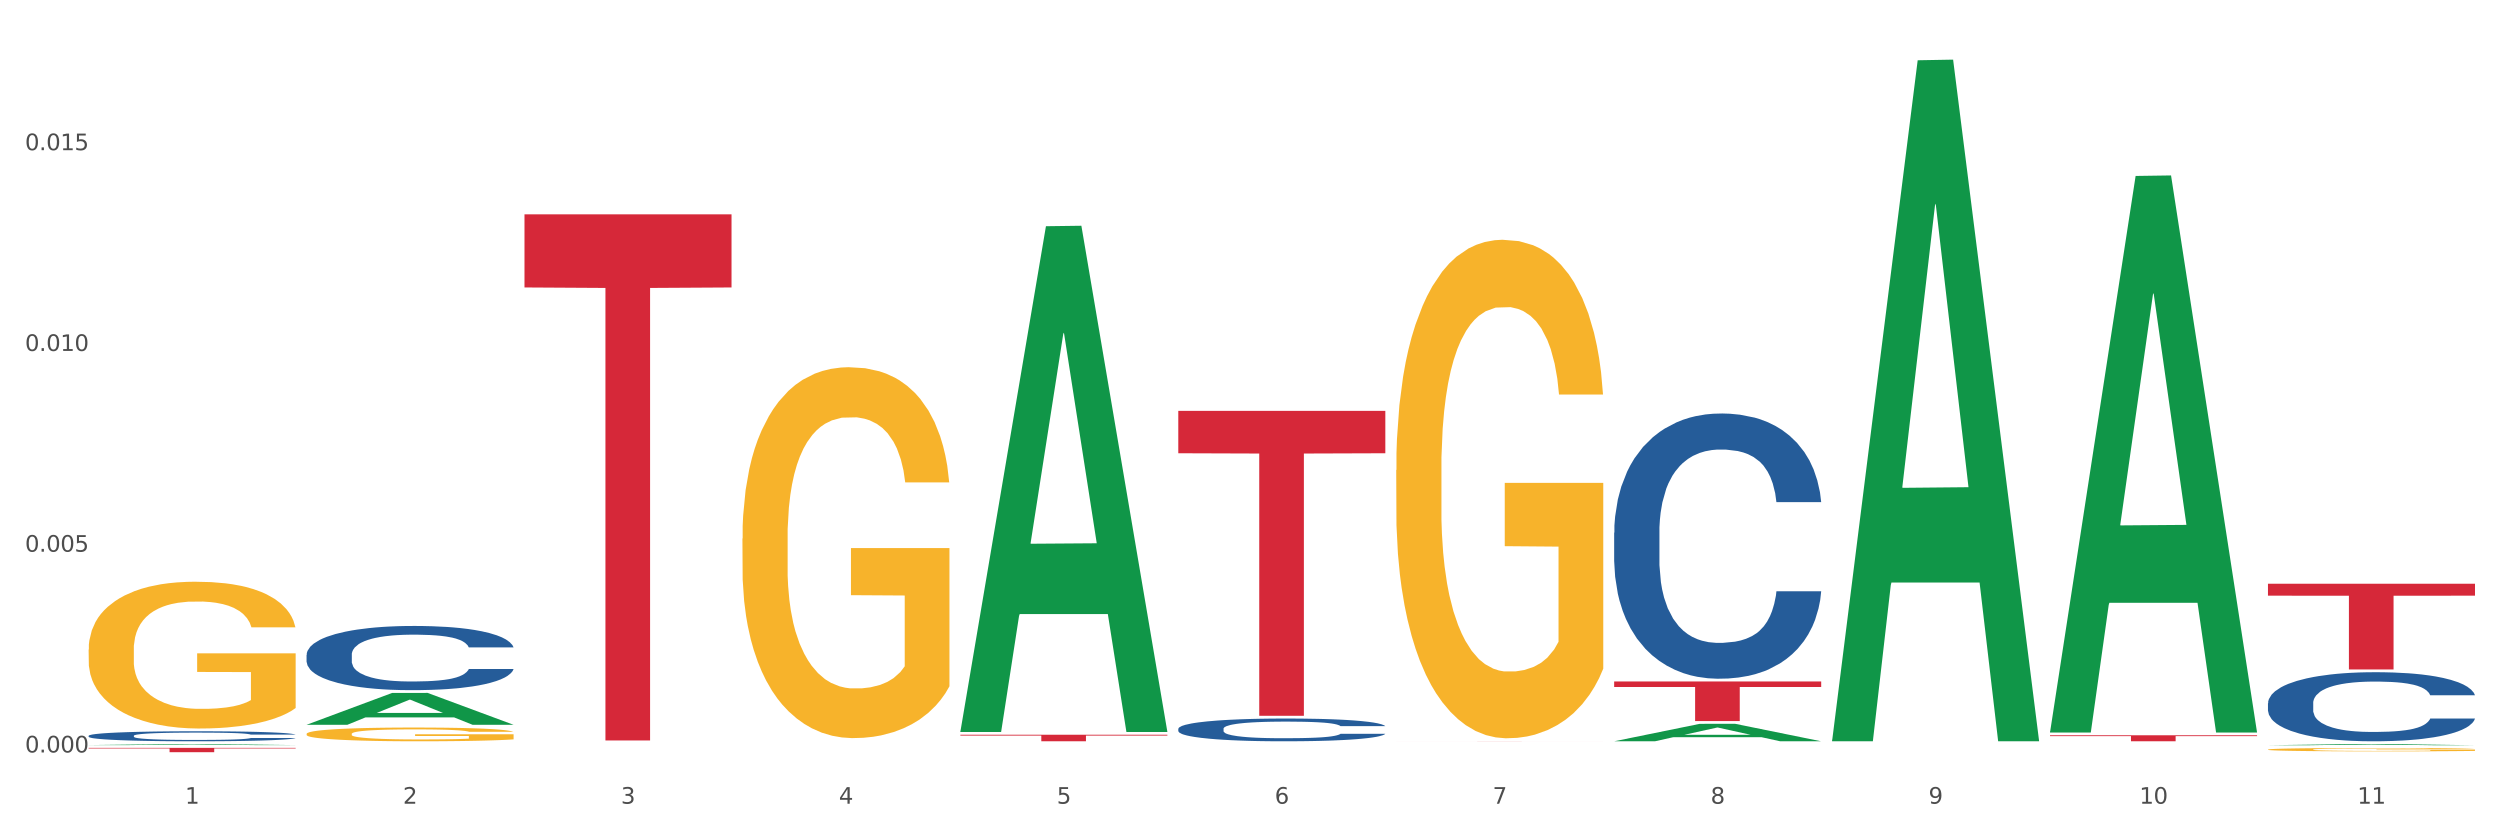 <?xml version="1.0" encoding="utf-8" standalone="no"?>
<!DOCTYPE svg PUBLIC "-//W3C//DTD SVG 1.1//EN"
  "http://www.w3.org/Graphics/SVG/1.1/DTD/svg11.dtd">
<svg xmlns:xlink="http://www.w3.org/1999/xlink" width="1080pt" height="360pt" viewBox="0 0 1080 360" xmlns="http://www.w3.org/2000/svg" version="1.1">
 <rect x="0" y="0" width="1080" height="360" fill="#333333" stroke="none"/>
 <defs>
  <style type="text/css">*{stroke-linejoin: round; stroke-linecap: butt}</style>
 </defs>
 <g id="figure_1">
  <g id="patch_1">
   <path d="M 0 360 
L 1080 360 
L 1080 0 
L 0 0 
z
" style="fill: #ffffff; stroke: #ffffff; stroke-linejoin: miter"/>
  </g>
  <g id="axes_1">
   <g id="matplotlib.axis_1">
    <g id="xtick_1">
     <g id="text_1">
      <!-- 1 -->
      <g style="fill: #4d4d4d" transform="translate(79.949 347.204) scale(0.096 -0.096)">
       <defs>
        <path id="DejaVuSans-31" d="M 794 531 
L 1825 531 
L 1825 4091 
L 703 3866 
L 703 4441 
L 1819 4666 
L 2450 4666 
L 2450 531 
L 3481 531 
L 3481 0 
L 794 0 
L 794 531 
z
" transform="scale(0.016)"/>
       </defs>
       <use xlink:href="#DejaVuSans-31"/>
      </g>
     </g>
    </g>
    <g id="xtick_2">
     <g id="text_2">
      <!-- 2 -->
      <g style="fill: #4d4d4d" transform="translate(174.097 347.204) scale(0.096 -0.096)">
       <defs>
        <path id="DejaVuSans-32" d="M 1228 531 
L 3431 531 
L 3431 0 
L 469 0 
L 469 531 
Q 828 903 1448 1529 
Q 2069 2156 2228 2338 
Q 2531 2678 2651 2914 
Q 2772 3150 2772 3378 
Q 2772 3750 2511 3984 
Q 2250 4219 1831 4219 
Q 1534 4219 1204 4116 
Q 875 4013 500 3803 
L 500 4441 
Q 881 4594 1212 4672 
Q 1544 4750 1819 4750 
Q 2544 4750 2975 4387 
Q 3406 4025 3406 3419 
Q 3406 3131 3298 2873 
Q 3191 2616 2906 2266 
Q 2828 2175 2409 1742 
Q 1991 1309 1228 531 
z
" transform="scale(0.016)"/>
       </defs>
       <use xlink:href="#DejaVuSans-32"/>
      </g>
     </g>
    </g>
    <g id="xtick_3">
     <g id="text_3">
      <!-- 3 -->
      <g style="fill: #4d4d4d" transform="translate(268.244 347.204) scale(0.096 -0.096)">
       <defs>
        <path id="DejaVuSans-33" d="M 2597 2516 
Q 3050 2419 3304 2112 
Q 3559 1806 3559 1356 
Q 3559 666 3084 287 
Q 2609 -91 1734 -91 
Q 1441 -91 1130 -33 
Q 819 25 488 141 
L 488 750 
Q 750 597 1062 519 
Q 1375 441 1716 441 
Q 2309 441 2620 675 
Q 2931 909 2931 1356 
Q 2931 1769 2642 2001 
Q 2353 2234 1838 2234 
L 1294 2234 
L 1294 2753 
L 1863 2753 
Q 2328 2753 2575 2939 
Q 2822 3125 2822 3475 
Q 2822 3834 2567 4026 
Q 2313 4219 1838 4219 
Q 1578 4219 1281 4162 
Q 984 4106 628 3988 
L 628 4550 
Q 988 4650 1302 4700 
Q 1616 4750 1894 4750 
Q 2613 4750 3031 4423 
Q 3450 4097 3450 3541 
Q 3450 3153 3228 2886 
Q 3006 2619 2597 2516 
z
" transform="scale(0.016)"/>
       </defs>
       <use xlink:href="#DejaVuSans-33"/>
      </g>
     </g>
    </g>
    <g id="xtick_4">
     <g id="text_4">
      <!-- 4 -->
      <g style="fill: #4d4d4d" transform="translate(362.392 347.204) scale(0.096 -0.096)">
       <defs>
        <path id="DejaVuSans-34" d="M 2419 4116 
L 825 1625 
L 2419 1625 
L 2419 4116 
z
M 2253 4666 
L 3047 4666 
L 3047 1625 
L 3713 1625 
L 3713 1100 
L 3047 1100 
L 3047 0 
L 2419 0 
L 2419 1100 
L 313 1100 
L 313 1709 
L 2253 4666 
z
" transform="scale(0.016)"/>
       </defs>
       <use xlink:href="#DejaVuSans-34"/>
      </g>
     </g>
    </g>
    <g id="xtick_5">
     <g id="text_5">
      <!-- 5 -->
      <g style="fill: #4d4d4d" transform="translate(456.54 347.204) scale(0.096 -0.096)">
       <defs>
        <path id="DejaVuSans-35" d="M 691 4666 
L 3169 4666 
L 3169 4134 
L 1269 4134 
L 1269 2991 
Q 1406 3038 1543 3061 
Q 1681 3084 1819 3084 
Q 2600 3084 3056 2656 
Q 3513 2228 3513 1497 
Q 3513 744 3044 326 
Q 2575 -91 1722 -91 
Q 1428 -91 1123 -41 
Q 819 9 494 109 
L 494 744 
Q 775 591 1075 516 
Q 1375 441 1709 441 
Q 2250 441 2565 725 
Q 2881 1009 2881 1497 
Q 2881 1984 2565 2268 
Q 2250 2553 1709 2553 
Q 1456 2553 1204 2497 
Q 953 2441 691 2322 
L 691 4666 
z
" transform="scale(0.016)"/>
       </defs>
       <use xlink:href="#DejaVuSans-35"/>
      </g>
     </g>
    </g>
    <g id="xtick_6">
     <g id="text_6">
      <!-- 6 -->
      <g style="fill: #4d4d4d" transform="translate(550.688 347.204) scale(0.096 -0.096)">
       <defs>
        <path id="DejaVuSans-36" d="M 2113 2584 
Q 1688 2584 1439 2293 
Q 1191 2003 1191 1497 
Q 1191 994 1439 701 
Q 1688 409 2113 409 
Q 2538 409 2786 701 
Q 3034 994 3034 1497 
Q 3034 2003 2786 2293 
Q 2538 2584 2113 2584 
z
M 3366 4563 
L 3366 3988 
Q 3128 4100 2886 4159 
Q 2644 4219 2406 4219 
Q 1781 4219 1451 3797 
Q 1122 3375 1075 2522 
Q 1259 2794 1537 2939 
Q 1816 3084 2150 3084 
Q 2853 3084 3261 2657 
Q 3669 2231 3669 1497 
Q 3669 778 3244 343 
Q 2819 -91 2113 -91 
Q 1303 -91 875 529 
Q 447 1150 447 2328 
Q 447 3434 972 4092 
Q 1497 4750 2381 4750 
Q 2619 4750 2861 4703 
Q 3103 4656 3366 4563 
z
" transform="scale(0.016)"/>
       </defs>
       <use xlink:href="#DejaVuSans-36"/>
      </g>
     </g>
    </g>
    <g id="xtick_7">
     <g id="text_7">
      <!-- 7 -->
      <g style="fill: #4d4d4d" transform="translate(644.835 347.204) scale(0.096 -0.096)">
       <defs>
        <path id="DejaVuSans-37" d="M 525 4666 
L 3525 4666 
L 3525 4397 
L 1831 0 
L 1172 0 
L 2766 4134 
L 525 4134 
L 525 4666 
z
" transform="scale(0.016)"/>
       </defs>
       <use xlink:href="#DejaVuSans-37"/>
      </g>
     </g>
    </g>
    <g id="xtick_8">
     <g id="text_8">
      <!-- 8 -->
      <g style="fill: #4d4d4d" transform="translate(738.983 347.204) scale(0.096 -0.096)">
       <defs>
        <path id="DejaVuSans-38" d="M 2034 2216 
Q 1584 2216 1326 1975 
Q 1069 1734 1069 1313 
Q 1069 891 1326 650 
Q 1584 409 2034 409 
Q 2484 409 2743 651 
Q 3003 894 3003 1313 
Q 3003 1734 2745 1975 
Q 2488 2216 2034 2216 
z
M 1403 2484 
Q 997 2584 770 2862 
Q 544 3141 544 3541 
Q 544 4100 942 4425 
Q 1341 4750 2034 4750 
Q 2731 4750 3128 4425 
Q 3525 4100 3525 3541 
Q 3525 3141 3298 2862 
Q 3072 2584 2669 2484 
Q 3125 2378 3379 2068 
Q 3634 1759 3634 1313 
Q 3634 634 3220 271 
Q 2806 -91 2034 -91 
Q 1263 -91 848 271 
Q 434 634 434 1313 
Q 434 1759 690 2068 
Q 947 2378 1403 2484 
z
M 1172 3481 
Q 1172 3119 1398 2916 
Q 1625 2713 2034 2713 
Q 2441 2713 2670 2916 
Q 2900 3119 2900 3481 
Q 2900 3844 2670 4047 
Q 2441 4250 2034 4250 
Q 1625 4250 1398 4047 
Q 1172 3844 1172 3481 
z
" transform="scale(0.016)"/>
       </defs>
       <use xlink:href="#DejaVuSans-38"/>
      </g>
     </g>
    </g>
    <g id="xtick_9">
     <g id="text_9">
      <!-- 9 -->
      <g style="fill: #4d4d4d" transform="translate(833.131 347.204) scale(0.096 -0.096)">
       <defs>
        <path id="DejaVuSans-39" d="M 703 97 
L 703 672 
Q 941 559 1184 500 
Q 1428 441 1663 441 
Q 2288 441 2617 861 
Q 2947 1281 2994 2138 
Q 2813 1869 2534 1725 
Q 2256 1581 1919 1581 
Q 1219 1581 811 2004 
Q 403 2428 403 3163 
Q 403 3881 828 4315 
Q 1253 4750 1959 4750 
Q 2769 4750 3195 4129 
Q 3622 3509 3622 2328 
Q 3622 1225 3098 567 
Q 2575 -91 1691 -91 
Q 1453 -91 1209 -44 
Q 966 3 703 97 
z
M 1959 2075 
Q 2384 2075 2632 2365 
Q 2881 2656 2881 3163 
Q 2881 3666 2632 3958 
Q 2384 4250 1959 4250 
Q 1534 4250 1286 3958 
Q 1038 3666 1038 3163 
Q 1038 2656 1286 2365 
Q 1534 2075 1959 2075 
z
" transform="scale(0.016)"/>
       </defs>
       <use xlink:href="#DejaVuSans-39"/>
      </g>
     </g>
    </g>
    <g id="xtick_10">
     <g id="text_10">
      <!-- 10 -->
      <g style="fill: #4d4d4d" transform="translate(924.224 347.204) scale(0.096 -0.096)">
       <defs>
        <path id="DejaVuSans-30" d="M 2034 4250 
Q 1547 4250 1301 3770 
Q 1056 3291 1056 2328 
Q 1056 1369 1301 889 
Q 1547 409 2034 409 
Q 2525 409 2770 889 
Q 3016 1369 3016 2328 
Q 3016 3291 2770 3770 
Q 2525 4250 2034 4250 
z
M 2034 4750 
Q 2819 4750 3233 4129 
Q 3647 3509 3647 2328 
Q 3647 1150 3233 529 
Q 2819 -91 2034 -91 
Q 1250 -91 836 529 
Q 422 1150 422 2328 
Q 422 3509 836 4129 
Q 1250 4750 2034 4750 
z
" transform="scale(0.016)"/>
       </defs>
       <use xlink:href="#DejaVuSans-31"/>
       <use xlink:href="#DejaVuSans-30" transform="translate(63.623 0)"/>
      </g>
     </g>
    </g>
    <g id="xtick_11">
     <g id="text_11">
      <!-- 11 -->
      <g style="fill: #4d4d4d" transform="translate(1018.372 347.204) scale(0.096 -0.096)">
       <use xlink:href="#DejaVuSans-31"/>
       <use xlink:href="#DejaVuSans-31" transform="translate(63.623 0)"/>
      </g>
     </g>
    </g>
    <g id="xtick_12"/>
    <g id="xtick_13"/>
    <g id="xtick_14"/>
    <g id="xtick_15"/>
    <g id="xtick_16"/>
    <g id="xtick_17"/>
    <g id="xtick_18"/>
    <g id="xtick_19"/>
    <g id="xtick_20"/>
    <g id="xtick_21"/>
   </g>
   <g id="matplotlib.axis_2">
    <g id="ytick_1">
     <g id="text_12">
      <!-- 0.000 -->
      <g style="fill: #4d4d4d" transform="translate(10.8 325.068) scale(0.096 -0.096)">
       <defs>
        <path id="DejaVuSans-2e" d="M 684 794 
L 1344 794 
L 1344 0 
L 684 0 
L 684 794 
z
" transform="scale(0.016)"/>
       </defs>
       <use xlink:href="#DejaVuSans-30"/>
       <use xlink:href="#DejaVuSans-2e" transform="translate(63.623 0)"/>
       <use xlink:href="#DejaVuSans-30" transform="translate(95.41 0)"/>
       <use xlink:href="#DejaVuSans-30" transform="translate(159.033 0)"/>
       <use xlink:href="#DejaVuSans-30" transform="translate(222.656 0)"/>
      </g>
     </g>
    </g>
    <g id="ytick_2">
     <g id="text_13">
      <!-- 0.005 -->
      <g style="fill: #4d4d4d" transform="translate(10.8 238.341) scale(0.096 -0.096)">
       <use xlink:href="#DejaVuSans-30"/>
       <use xlink:href="#DejaVuSans-2e" transform="translate(63.623 0)"/>
       <use xlink:href="#DejaVuSans-30" transform="translate(95.41 0)"/>
       <use xlink:href="#DejaVuSans-30" transform="translate(159.033 0)"/>
       <use xlink:href="#DejaVuSans-35" transform="translate(222.656 0)"/>
      </g>
     </g>
    </g>
    <g id="ytick_3">
     <g id="text_14">
      <!-- 0.010 -->
      <g style="fill: #4d4d4d" transform="translate(10.8 151.614) scale(0.096 -0.096)">
       <use xlink:href="#DejaVuSans-30"/>
       <use xlink:href="#DejaVuSans-2e" transform="translate(63.623 0)"/>
       <use xlink:href="#DejaVuSans-30" transform="translate(95.41 0)"/>
       <use xlink:href="#DejaVuSans-31" transform="translate(159.033 0)"/>
       <use xlink:href="#DejaVuSans-30" transform="translate(222.656 0)"/>
      </g>
     </g>
    </g>
    <g id="ytick_4">
     <g id="text_15">
      <!-- 0.015 -->
      <g style="fill: #4d4d4d" transform="translate(10.8 64.887) scale(0.096 -0.096)">
       <use xlink:href="#DejaVuSans-30"/>
       <use xlink:href="#DejaVuSans-2e" transform="translate(63.623 0)"/>
       <use xlink:href="#DejaVuSans-30" transform="translate(95.41 0)"/>
       <use xlink:href="#DejaVuSans-31" transform="translate(159.033 0)"/>
       <use xlink:href="#DejaVuSans-35" transform="translate(222.656 0)"/>
      </g>
     </g>
    </g>
    <g id="ytick_5"/>
    <g id="ytick_6"/>
    <g id="ytick_7"/>
    <g id="ytick_8"/>
   </g>
   <g id="PolyCollection_1">
    <path d="M 38.283 321.884 
L 38.375 321.883 
L 75.258 321.422 
L 90.564 321.421 
L 127.723 321.885 
L 110.02 321.885 
L 101.998 321.777 
L 63.916 321.777 
L 63.64 321.779 
L 55.894 321.885 
L 38.283 321.885 
L 38.283 321.884 
L 68.711 321.712 
L 97.203 321.712 
L 83.095 321.52 
L 82.911 321.519 
L 82.727 321.52 
L 68.619 321.712 
L 68.711 321.712 
L 38.283 321.884 
z
" clip-path="url(#p7395d9142b)" style="fill: #109648"/>
    <path d="M 38.283 323.067 
L 127.723 323.067 
L 127.723 323.329 
L 92.541 323.331 
L 92.541 324.95 
L 73.254 324.95 
L 73.254 323.331 
L 38.283 323.329 
L 38.283 323.069 
L 38.283 323.067 
z
" clip-path="url(#p7395d9142b)" style="fill: #d62839"/>
    <path d="M 979.76 303.802 
L 979.865 303.775 
L 979.865 303.012 
L 980.183 301.976 
L 981.346 300.068 
L 982.826 298.623 
L 985.363 296.933 
L 986.737 296.225 
L 988.535 295.434 
L 992.235 294.153 
L 996.464 293.063 
L 999.424 292.463 
L 1001.644 292.082 
L 1006.613 291.4 
L 1009.467 291.1 
L 1012.428 290.855 
L 1014.965 290.692 
L 1019.194 290.501 
L 1022.577 290.419 
L 1026.489 290.392 
L 1029.766 290.419 
L 1034.101 290.528 
L 1040.444 290.855 
L 1042.875 291.046 
L 1046.153 291.373 
L 1049.536 291.809 
L 1052.285 292.245 
L 1055.456 292.872 
L 1058.734 293.69 
L 1061.905 294.726 
L 1064.125 295.68 
L 1065.923 296.688 
L 1067.508 297.915 
L 1068.671 299.25 
L 1069.2 300.368 
L 1049.853 300.368 
L 1049.324 299.359 
L 1048.267 298.269 
L 1047.21 297.533 
L 1046.047 296.933 
L 1044.25 296.252 
L 1042.664 295.816 
L 1040.021 295.298 
L 1037.589 294.971 
L 1035.581 294.78 
L 1033.149 294.617 
L 1027.969 294.453 
L 1024.268 294.453 
L 1021.943 294.508 
L 1019.088 294.644 
L 1016.656 294.835 
L 1013.802 295.162 
L 1011.582 295.516 
L 1009.362 295.979 
L 1008.093 296.307 
L 1006.19 296.906 
L 1004.921 297.397 
L 1003.23 298.242 
L 1002.278 298.841 
L 1000.587 300.395 
L 999.847 301.54 
L 999.53 302.33 
L 999.318 303.203 
L 999.318 307.455 
L 999.952 309.363 
L 1000.481 310.181 
L 1001.327 311.107 
L 1002.913 312.307 
L 1005.239 313.479 
L 1007.67 314.324 
L 1009.679 314.842 
L 1011.582 315.223 
L 1013.485 315.523 
L 1015.811 315.796 
L 1017.714 315.959 
L 1020.568 316.123 
L 1023.951 316.204 
L 1026.594 316.204 
L 1031.986 316.068 
L 1034.418 315.932 
L 1036.744 315.741 
L 1039.281 315.441 
L 1041.29 315.114 
L 1042.452 314.869 
L 1044.355 314.351 
L 1045.836 313.806 
L 1047.104 313.179 
L 1047.95 312.634 
L 1048.901 311.816 
L 1049.642 310.889 
L 1049.853 310.399 
L 1069.2 310.399 
L 1068.777 311.38 
L 1068.037 312.334 
L 1066.557 313.615 
L 1065.394 314.351 
L 1063.597 315.25 
L 1061.694 316.014 
L 1059.051 316.859 
L 1056.619 317.485 
L 1054.082 318.031 
L 1051.333 318.521 
L 1046.364 319.203 
L 1044.567 319.394 
L 1040.761 319.721 
L 1037.801 319.911 
L 1033.466 320.102 
L 1029.026 320.211 
L 1024.374 320.238 
L 1020.251 320.184 
L 1015.705 320.02 
L 1012.851 319.857 
L 1009.679 319.612 
L 1005.979 319.23 
L 1002.49 318.767 
L 999.212 318.221 
L 996.147 317.595 
L 993.292 316.886 
L 989.592 315.714 
L 986.843 314.569 
L 984.834 313.506 
L 983.46 312.606 
L 982.086 311.462 
L 981.346 310.671 
L 980.183 308.763 
L 979.76 306.991 
L 979.76 303.802 
z
" clip-path="url(#p7395d9142b)" style="fill: #255c99"/>
    <path d="M 697.317 230.113 
L 697.422 230.009 
L 697.422 227.079 
L 697.74 223.102 
L 698.903 215.776 
L 700.383 210.23 
L 702.92 203.742 
L 704.294 201.021 
L 706.092 197.986 
L 709.792 193.067 
L 714.021 188.881 
L 716.981 186.579 
L 719.201 185.114 
L 724.17 182.498 
L 727.024 181.347 
L 729.985 180.405 
L 732.522 179.777 
L 736.751 179.044 
L 740.134 178.73 
L 744.046 178.626 
L 747.323 178.73 
L 751.657 179.149 
L 758.001 180.405 
L 760.432 181.137 
L 763.71 182.393 
L 767.093 184.068 
L 769.842 185.742 
L 773.013 188.149 
L 776.291 191.288 
L 779.462 195.265 
L 781.682 198.928 
L 783.48 202.8 
L 785.065 207.509 
L 786.228 212.637 
L 786.757 216.928 
L 767.41 216.928 
L 766.881 213.056 
L 765.824 208.87 
L 764.767 206.044 
L 763.604 203.742 
L 761.807 201.125 
L 760.221 199.451 
L 757.578 197.463 
L 755.146 196.207 
L 753.138 195.474 
L 750.706 194.846 
L 745.526 194.219 
L 741.825 194.219 
L 739.5 194.428 
L 736.645 194.951 
L 734.213 195.684 
L 731.359 196.939 
L 729.139 198.3 
L 726.919 200.079 
L 725.65 201.335 
L 723.747 203.637 
L 722.478 205.521 
L 720.787 208.765 
L 719.835 211.067 
L 718.144 217.032 
L 717.404 221.427 
L 717.087 224.462 
L 716.875 227.811 
L 716.875 244.136 
L 717.509 251.462 
L 718.038 254.601 
L 718.884 258.16 
L 720.47 262.764 
L 722.796 267.264 
L 725.227 270.508 
L 727.236 272.497 
L 729.139 273.962 
L 731.042 275.113 
L 733.368 276.159 
L 735.271 276.787 
L 738.125 277.415 
L 741.508 277.729 
L 744.151 277.729 
L 749.543 277.206 
L 751.975 276.683 
L 754.301 275.95 
L 756.838 274.799 
L 758.847 273.543 
L 760.009 272.601 
L 761.912 270.613 
L 763.393 268.52 
L 764.661 266.113 
L 765.507 264.02 
L 766.458 260.88 
L 767.199 257.322 
L 767.41 255.439 
L 786.757 255.439 
L 786.334 259.206 
L 785.594 262.869 
L 784.114 267.787 
L 782.951 270.613 
L 781.154 274.066 
L 779.251 276.996 
L 776.608 280.241 
L 774.176 282.648 
L 771.639 284.741 
L 768.89 286.624 
L 763.921 289.24 
L 762.124 289.973 
L 758.318 291.229 
L 755.358 291.961 
L 751.023 292.694 
L 746.583 293.113 
L 741.931 293.217 
L 737.808 293.008 
L 733.262 292.38 
L 730.407 291.752 
L 727.236 290.81 
L 723.536 289.345 
L 720.047 287.566 
L 716.769 285.473 
L 713.704 283.066 
L 710.849 280.345 
L 707.149 275.845 
L 704.4 271.45 
L 702.391 267.369 
L 701.017 263.915 
L 699.643 259.52 
L 698.903 256.485 
L 697.74 249.16 
L 697.317 242.357 
L 697.317 230.113 
z
" clip-path="url(#p7395d9142b)" style="fill: #255c99"/>
    <path d="M 509.021 314.824 
L 509.127 314.815 
L 509.127 314.564 
L 509.444 314.222 
L 510.607 313.594 
L 512.087 313.118 
L 514.625 312.561 
L 515.999 312.328 
L 517.796 312.067 
L 521.496 311.645 
L 525.725 311.286 
L 528.686 311.089 
L 530.906 310.963 
L 535.875 310.738 
L 538.729 310.64 
L 541.689 310.559 
L 544.227 310.505 
L 548.455 310.442 
L 551.839 310.415 
L 555.75 310.406 
L 559.028 310.415 
L 563.362 310.451 
L 569.705 310.559 
L 572.137 310.622 
L 575.414 310.73 
L 578.797 310.873 
L 581.546 311.017 
L 584.718 311.223 
L 587.995 311.493 
L 591.167 311.834 
L 593.387 312.148 
L 595.184 312.48 
L 596.77 312.885 
L 597.933 313.325 
L 598.462 313.693 
L 579.115 313.693 
L 578.586 313.36 
L 577.529 313.001 
L 576.472 312.759 
L 575.309 312.561 
L 573.511 312.337 
L 571.926 312.193 
L 569.283 312.023 
L 566.851 311.915 
L 564.842 311.852 
L 562.411 311.798 
L 557.23 311.744 
L 553.53 311.744 
L 551.204 311.762 
L 548.35 311.807 
L 545.918 311.87 
L 543.064 311.978 
L 540.843 312.094 
L 538.623 312.247 
L 537.355 312.355 
L 535.452 312.552 
L 534.183 312.714 
L 532.492 312.992 
L 531.54 313.19 
L 529.848 313.702 
L 529.108 314.079 
L 528.791 314.339 
L 528.58 314.626 
L 528.58 316.027 
L 529.214 316.656 
L 529.743 316.925 
L 530.589 317.23 
L 532.174 317.626 
L 534.5 318.012 
L 536.932 318.29 
L 538.941 318.461 
L 540.843 318.586 
L 542.746 318.685 
L 545.072 318.775 
L 546.975 318.829 
L 549.83 318.883 
L 553.213 318.91 
L 555.856 318.91 
L 561.248 318.865 
L 563.679 318.82 
L 566.005 318.757 
L 568.542 318.658 
L 570.551 318.55 
L 571.714 318.47 
L 573.617 318.299 
L 575.097 318.119 
L 576.366 317.913 
L 577.212 317.733 
L 578.163 317.464 
L 578.903 317.159 
L 579.115 316.997 
L 598.462 316.997 
L 598.039 317.32 
L 597.299 317.635 
L 595.819 318.057 
L 594.656 318.299 
L 592.858 318.595 
L 590.955 318.847 
L 588.312 319.125 
L 585.881 319.332 
L 583.343 319.511 
L 580.595 319.673 
L 575.626 319.897 
L 573.829 319.96 
L 570.023 320.068 
L 567.062 320.131 
L 562.728 320.194 
L 558.288 320.23 
L 553.636 320.238 
L 549.513 320.221 
L 544.967 320.167 
L 542.112 320.113 
L 538.941 320.032 
L 535.24 319.906 
L 531.751 319.754 
L 528.474 319.574 
L 525.408 319.368 
L 522.554 319.134 
L 518.853 318.748 
L 516.105 318.371 
L 514.096 318.021 
L 512.722 317.724 
L 511.347 317.347 
L 510.607 317.087 
L 509.444 316.458 
L 509.021 315.875 
L 509.021 314.824 
z
" clip-path="url(#p7395d9142b)" style="fill: #255c99"/>
    <path d="M 132.431 282.874 
L 132.536 282.849 
L 132.536 282.14 
L 132.854 281.177 
L 134.016 279.404 
L 135.497 278.061 
L 138.034 276.491 
L 139.408 275.832 
L 141.206 275.098 
L 144.906 273.907 
L 149.135 272.894 
L 152.095 272.336 
L 154.315 271.982 
L 159.284 271.348 
L 162.138 271.07 
L 165.099 270.842 
L 167.636 270.69 
L 171.865 270.512 
L 175.248 270.436 
L 179.16 270.411 
L 182.437 270.436 
L 186.771 270.538 
L 193.115 270.842 
L 195.546 271.019 
L 198.824 271.323 
L 202.207 271.728 
L 204.956 272.134 
L 208.127 272.716 
L 211.405 273.476 
L 214.576 274.439 
L 216.796 275.326 
L 218.594 276.263 
L 220.179 277.403 
L 221.342 278.644 
L 221.871 279.683 
L 202.524 279.683 
L 201.995 278.745 
L 200.938 277.732 
L 199.881 277.048 
L 198.718 276.491 
L 196.921 275.858 
L 195.335 275.452 
L 192.692 274.971 
L 190.26 274.667 
L 188.252 274.49 
L 185.82 274.338 
L 180.64 274.186 
L 176.939 274.186 
L 174.614 274.236 
L 171.759 274.363 
L 169.327 274.54 
L 166.473 274.844 
L 164.253 275.174 
L 162.033 275.604 
L 160.764 275.908 
L 158.861 276.465 
L 157.592 276.921 
L 155.901 277.707 
L 154.949 278.264 
L 153.258 279.708 
L 152.518 280.772 
L 152.201 281.507 
L 151.989 282.317 
L 151.989 286.269 
L 152.623 288.042 
L 153.152 288.802 
L 153.998 289.663 
L 155.584 290.778 
L 157.91 291.867 
L 160.341 292.653 
L 162.35 293.134 
L 164.253 293.489 
L 166.156 293.767 
L 168.482 294.021 
L 170.385 294.173 
L 173.239 294.325 
L 176.622 294.401 
L 179.265 294.401 
L 184.657 294.274 
L 187.089 294.147 
L 189.414 293.97 
L 191.952 293.691 
L 193.961 293.387 
L 195.123 293.159 
L 197.026 292.678 
L 198.507 292.171 
L 199.775 291.589 
L 200.621 291.082 
L 201.572 290.322 
L 202.313 289.461 
L 202.524 289.005 
L 221.871 289.005 
L 221.448 289.917 
L 220.708 290.803 
L 219.228 291.994 
L 218.065 292.678 
L 216.268 293.514 
L 214.365 294.223 
L 211.722 295.009 
L 209.29 295.591 
L 206.753 296.098 
L 204.004 296.554 
L 199.035 297.187 
L 197.238 297.364 
L 193.432 297.668 
L 190.472 297.846 
L 186.137 298.023 
L 181.697 298.124 
L 177.045 298.15 
L 172.922 298.099 
L 168.376 297.947 
L 165.521 297.795 
L 162.35 297.567 
L 158.65 297.212 
L 155.161 296.782 
L 151.883 296.275 
L 148.817 295.692 
L 145.963 295.034 
L 142.263 293.945 
L 139.514 292.881 
L 137.505 291.893 
L 136.131 291.057 
L 134.757 289.993 
L 134.016 289.258 
L 132.854 287.485 
L 132.431 285.838 
L 132.431 282.874 
z
" clip-path="url(#p7395d9142b)" style="fill: #255c99"/>
    <path d="M 38.283 317.852 
L 38.389 317.848 
L 38.389 317.737 
L 38.706 317.587 
L 39.869 317.31 
L 41.349 317.1 
L 43.886 316.854 
L 45.261 316.751 
L 47.058 316.637 
L 50.758 316.451 
L 54.987 316.292 
L 57.947 316.205 
L 60.167 316.15 
L 65.136 316.051 
L 67.991 316.007 
L 70.951 315.972 
L 73.488 315.948 
L 77.717 315.92 
L 81.1 315.908 
L 85.012 315.904 
L 88.289 315.908 
L 92.624 315.924 
L 98.967 315.972 
L 101.399 315.999 
L 104.676 316.047 
L 108.059 316.11 
L 110.808 316.174 
L 113.98 316.265 
L 117.257 316.383 
L 120.429 316.534 
L 122.649 316.672 
L 124.446 316.819 
L 126.032 316.997 
L 127.195 317.191 
L 127.723 317.353 
L 108.376 317.353 
L 107.848 317.207 
L 106.79 317.048 
L 105.733 316.941 
L 104.57 316.854 
L 102.773 316.755 
L 101.187 316.692 
L 98.544 316.617 
L 96.113 316.569 
L 94.104 316.542 
L 91.672 316.518 
L 86.492 316.494 
L 82.792 316.494 
L 80.466 316.502 
L 77.611 316.522 
L 75.18 316.55 
L 72.325 316.597 
L 70.105 316.649 
L 67.885 316.716 
L 66.616 316.763 
L 64.713 316.85 
L 63.445 316.922 
L 61.753 317.044 
L 60.802 317.131 
L 59.11 317.357 
L 58.37 317.523 
L 58.053 317.638 
L 57.841 317.765 
L 57.841 318.382 
L 58.476 318.659 
L 59.004 318.778 
L 59.85 318.913 
L 61.436 319.087 
L 63.762 319.257 
L 66.193 319.38 
L 68.202 319.455 
L 70.105 319.51 
L 72.008 319.554 
L 74.334 319.593 
L 76.237 319.617 
L 79.091 319.641 
L 82.475 319.653 
L 85.118 319.653 
L 90.509 319.633 
L 92.941 319.613 
L 95.267 319.585 
L 97.804 319.542 
L 99.813 319.494 
L 100.976 319.459 
L 102.879 319.384 
L 104.359 319.304 
L 105.628 319.213 
L 106.473 319.134 
L 107.425 319.015 
L 108.165 318.881 
L 108.376 318.81 
L 127.723 318.81 
L 127.3 318.952 
L 126.56 319.091 
L 125.08 319.277 
L 123.917 319.384 
L 122.12 319.514 
L 120.217 319.625 
L 117.574 319.748 
L 115.142 319.839 
L 112.605 319.918 
L 109.856 319.989 
L 104.887 320.088 
L 103.09 320.116 
L 99.284 320.163 
L 96.324 320.191 
L 91.989 320.219 
L 87.549 320.235 
L 82.897 320.238 
L 78.774 320.231 
L 74.228 320.207 
L 71.374 320.183 
L 68.202 320.147 
L 64.502 320.092 
L 61.013 320.025 
L 57.736 319.946 
L 54.67 319.855 
L 51.815 319.752 
L 48.115 319.581 
L 45.366 319.415 
L 43.358 319.261 
L 41.983 319.13 
L 40.609 318.964 
L 39.869 318.849 
L 38.706 318.572 
L 38.283 318.315 
L 38.283 317.852 
z
" clip-path="url(#p7395d9142b)" style="fill: #255c99"/>
    <path d="M 226.578 92.594 
L 316.019 92.594 
L 316.019 124.179 
L 280.836 124.393 
L 280.836 319.88 
L 261.549 319.88 
L 261.549 124.393 
L 226.578 124.179 
L 226.578 92.807 
L 226.578 92.594 
z
" clip-path="url(#p7395d9142b)" style="fill: #d62839"/>
    <path d="M 414.874 317.395 
L 504.314 317.395 
L 504.314 317.79 
L 469.131 317.793 
L 469.131 320.238 
L 449.844 320.238 
L 449.844 317.793 
L 414.874 317.79 
L 414.874 317.398 
L 414.874 317.395 
z
" clip-path="url(#p7395d9142b)" style="fill: #d62839"/>
    <path d="M 509.021 177.498 
L 598.462 177.498 
L 598.462 195.804 
L 563.279 195.928 
L 563.279 309.224 
L 543.992 309.224 
L 543.992 195.928 
L 509.021 195.804 
L 509.021 177.622 
L 509.021 177.498 
z
" clip-path="url(#p7395d9142b)" style="fill: #d62839"/>
    <path d="M 979.76 323.805 
L 979.865 323.803 
L 979.865 323.756 
L 980.077 323.715 
L 981.132 323.615 
L 982.716 323.533 
L 983.878 323.489 
L 985.04 323.453 
L 986.412 323.418 
L 988.102 323.38 
L 991.164 323.326 
L 993.065 323.298 
L 995.388 323.269 
L 999.612 323.227 
L 1002.674 323.203 
L 1005.842 323.183 
L 1011.016 323.159 
L 1014.395 323.148 
L 1017.986 323.14 
L 1022.315 323.135 
L 1025.589 323.134 
L 1032.769 323.138 
L 1038.894 323.15 
L 1041.85 323.159 
L 1045.652 323.175 
L 1047.658 323.185 
L 1050.932 323.207 
L 1054.311 323.235 
L 1056.634 323.258 
L 1060.119 323.304 
L 1062.759 323.349 
L 1065.187 323.404 
L 1066.454 323.443 
L 1067.405 323.479 
L 1068.25 323.52 
L 1069.094 323.585 
L 1050.087 323.585 
L 1049.348 323.538 
L 1048.186 323.494 
L 1046.497 323.452 
L 1045.018 323.426 
L 1042.484 323.392 
L 1040.161 323.371 
L 1037.732 323.355 
L 1034.776 323.342 
L 1032.452 323.335 
L 1029.179 323.33 
L 1022.738 323.331 
L 1018.408 323.342 
L 1015.451 323.355 
L 1013.551 323.367 
L 1011.861 323.38 
L 1009.96 323.399 
L 1007.743 323.427 
L 1006.159 323.452 
L 1004.575 323.484 
L 1003.308 323.516 
L 1002.146 323.553 
L 1001.196 323.593 
L 1000.457 323.634 
L 999.823 323.684 
L 999.295 323.768 
L 999.295 323.949 
L 999.506 323.99 
L 1000.034 324.045 
L 1000.668 324.086 
L 1001.724 324.135 
L 1002.674 324.168 
L 1004.469 324.216 
L 1006.476 324.256 
L 1008.06 324.281 
L 1009.644 324.302 
L 1012.389 324.331 
L 1015.451 324.355 
L 1018.091 324.37 
L 1021.682 324.383 
L 1024.11 324.388 
L 1026.222 324.391 
L 1031.396 324.391 
L 1035.092 324.387 
L 1039.211 324.378 
L 1042.378 324.366 
L 1045.018 324.351 
L 1047.975 324.327 
L 1049.876 324.305 
L 1049.876 324.028 
L 1026.645 324.026 
L 1026.645 323.842 
L 1069.2 323.842 
L 1069.2 324.383 
L 1067.405 324.411 
L 1065.399 324.436 
L 1063.287 324.459 
L 1060.119 324.486 
L 1056.317 324.513 
L 1052.938 324.531 
L 1049.348 324.547 
L 1045.124 324.562 
L 1039.633 324.575 
L 1036.254 324.581 
L 1032.03 324.585 
L 1027.067 324.586 
L 1022.738 324.583 
L 1018.514 324.577 
L 1014.079 324.565 
L 1009.749 324.547 
L 1006.476 324.53 
L 1003.202 324.509 
L 999.717 324.481 
L 996.972 324.455 
L 994.86 324.431 
L 992.537 324.4 
L 990.003 324.36 
L 988.102 324.325 
L 986.412 324.287 
L 984.617 324.24 
L 983.35 324.199 
L 982.083 324.147 
L 981.344 324.108 
L 980.499 324.049 
L 979.865 323.965 
L 979.76 323.805 
z
" clip-path="url(#p7395d9142b)" style="fill: #f7b32b"/>
    <path d="M 320.726 232.674 
L 320.832 232.528 
L 320.832 227.26 
L 321.043 222.723 
L 322.099 211.748 
L 323.683 202.675 
L 324.844 197.846 
L 326.006 193.894 
L 327.379 189.943 
L 329.068 185.846 
L 332.13 179.846 
L 334.031 176.773 
L 336.354 173.553 
L 340.578 168.871 
L 343.64 166.236 
L 346.808 164.041 
L 351.983 161.407 
L 355.362 160.237 
L 358.952 159.359 
L 363.281 158.773 
L 366.555 158.627 
L 373.735 159.066 
L 379.86 160.383 
L 382.817 161.407 
L 386.618 163.163 
L 388.625 164.334 
L 391.898 166.675 
L 395.277 169.749 
L 397.6 172.383 
L 401.085 177.358 
L 403.725 182.334 
L 406.154 188.48 
L 407.421 192.724 
L 408.371 196.675 
L 409.216 201.211 
L 410.061 208.382 
L 391.053 208.382 
L 390.314 203.26 
L 389.153 198.431 
L 387.463 193.748 
L 385.985 190.821 
L 383.45 187.163 
L 381.127 184.821 
L 378.699 183.065 
L 375.742 181.602 
L 373.419 180.87 
L 370.145 180.285 
L 363.704 180.431 
L 359.374 181.602 
L 356.418 183.065 
L 354.517 184.382 
L 352.827 185.846 
L 350.927 187.895 
L 348.709 190.968 
L 347.125 193.748 
L 345.541 197.26 
L 344.274 200.772 
L 343.112 204.87 
L 342.162 209.26 
L 341.423 213.797 
L 340.789 219.357 
L 340.261 228.577 
L 340.261 248.625 
L 340.473 253.162 
L 341.001 259.162 
L 341.634 263.698 
L 342.69 269.113 
L 343.64 272.771 
L 345.436 278.039 
L 347.442 282.429 
L 349.026 285.21 
L 350.61 287.551 
L 353.355 290.771 
L 356.418 293.405 
L 359.058 295.015 
L 362.648 296.478 
L 365.077 297.063 
L 367.189 297.356 
L 372.363 297.356 
L 376.059 296.917 
L 380.177 295.893 
L 383.345 294.576 
L 385.985 292.966 
L 388.941 290.332 
L 390.842 287.844 
L 390.842 257.259 
L 367.611 257.113 
L 367.611 236.772 
L 410.166 236.772 
L 410.166 296.478 
L 408.371 299.551 
L 406.365 302.331 
L 404.253 304.819 
L 401.085 307.892 
L 397.284 310.819 
L 393.904 312.868 
L 390.314 314.624 
L 386.09 316.234 
L 380.599 317.697 
L 377.22 318.282 
L 372.996 318.721 
L 368.033 318.868 
L 363.704 318.575 
L 359.48 317.843 
L 355.045 316.526 
L 350.715 314.624 
L 347.442 312.722 
L 344.168 310.38 
L 340.684 307.307 
L 337.938 304.38 
L 335.826 301.746 
L 333.503 298.38 
L 330.969 293.99 
L 329.068 290.039 
L 327.379 285.942 
L 325.583 280.673 
L 324.316 276.137 
L 323.049 270.43 
L 322.31 266.186 
L 321.465 259.601 
L 320.832 250.381 
L 320.726 232.674 
z
" clip-path="url(#p7395d9142b)" style="fill: #f7b32b"/>
    <path d="M 132.431 317.043 
L 132.536 317.037 
L 132.536 316.842 
L 132.747 316.674 
L 133.803 316.267 
L 135.387 315.931 
L 136.549 315.751 
L 137.71 315.605 
L 139.083 315.459 
L 140.773 315.307 
L 143.835 315.084 
L 145.736 314.97 
L 148.059 314.851 
L 152.283 314.677 
L 155.345 314.58 
L 158.513 314.498 
L 163.687 314.401 
L 167.066 314.357 
L 170.657 314.325 
L 174.986 314.303 
L 178.26 314.297 
L 185.44 314.314 
L 191.565 314.363 
L 194.521 314.401 
L 198.323 314.466 
L 200.329 314.509 
L 203.603 314.596 
L 206.982 314.71 
L 209.305 314.807 
L 212.79 314.992 
L 215.43 315.176 
L 217.858 315.404 
L 219.125 315.562 
L 220.076 315.708 
L 220.921 315.876 
L 221.765 316.142 
L 202.758 316.142 
L 202.019 315.952 
L 200.857 315.773 
L 199.168 315.6 
L 197.689 315.491 
L 195.155 315.355 
L 192.832 315.269 
L 190.403 315.204 
L 187.446 315.149 
L 185.123 315.122 
L 181.85 315.1 
L 175.408 315.106 
L 171.079 315.149 
L 168.122 315.204 
L 166.222 315.252 
L 164.532 315.307 
L 162.631 315.383 
L 160.414 315.496 
L 158.83 315.6 
L 157.246 315.73 
L 155.979 315.86 
L 154.817 316.012 
L 153.867 316.175 
L 153.128 316.343 
L 152.494 316.549 
L 151.966 316.891 
L 151.966 317.634 
L 152.177 317.802 
L 152.705 318.025 
L 153.339 318.193 
L 154.395 318.394 
L 155.345 318.529 
L 157.14 318.725 
L 159.147 318.888 
L 160.731 318.991 
L 162.314 319.077 
L 165.06 319.197 
L 168.122 319.294 
L 170.762 319.354 
L 174.353 319.408 
L 176.781 319.43 
L 178.893 319.441 
L 184.067 319.441 
L 187.763 319.425 
L 191.882 319.387 
L 195.049 319.338 
L 197.689 319.278 
L 200.646 319.18 
L 202.547 319.088 
L 202.547 317.954 
L 179.316 317.949 
L 179.316 317.195 
L 221.871 317.195 
L 221.871 319.408 
L 220.076 319.522 
L 218.069 319.625 
L 215.958 319.718 
L 212.79 319.832 
L 208.988 319.94 
L 205.609 320.016 
L 202.019 320.081 
L 197.795 320.141 
L 192.304 320.195 
L 188.925 320.217 
L 184.701 320.233 
L 179.738 320.238 
L 175.408 320.228 
L 171.185 320.201 
L 166.75 320.152 
L 162.42 320.081 
L 159.147 320.011 
L 155.873 319.924 
L 152.388 319.81 
L 149.643 319.701 
L 147.531 319.604 
L 145.208 319.479 
L 142.674 319.316 
L 140.773 319.17 
L 139.083 319.018 
L 137.288 318.822 
L 136.021 318.654 
L 134.754 318.443 
L 134.015 318.285 
L 133.17 318.041 
L 132.536 317.699 
L 132.431 317.043 
z
" clip-path="url(#p7395d9142b)" style="fill: #f7b32b"/>
    <path d="M 603.169 203.097 
L 603.275 202.9 
L 603.275 195.819 
L 603.486 189.722 
L 604.542 174.971 
L 606.126 162.776 
L 607.287 156.285 
L 608.449 150.975 
L 609.822 145.664 
L 611.511 140.157 
L 614.573 132.093 
L 616.474 127.963 
L 618.797 123.635 
L 623.021 117.342 
L 626.083 113.801 
L 629.251 110.851 
L 634.426 107.311 
L 637.805 105.737 
L 641.395 104.557 
L 645.724 103.77 
L 648.998 103.573 
L 656.179 104.164 
L 662.303 105.934 
L 665.26 107.311 
L 669.061 109.671 
L 671.068 111.244 
L 674.341 114.391 
L 677.72 118.522 
L 680.043 122.062 
L 683.528 128.749 
L 686.168 135.437 
L 688.597 143.697 
L 689.864 149.401 
L 690.814 154.712 
L 691.659 160.809 
L 692.504 170.447 
L 673.496 170.447 
L 672.757 163.563 
L 671.596 157.072 
L 669.906 150.778 
L 668.428 146.844 
L 665.893 141.927 
L 663.57 138.78 
L 661.142 136.42 
L 658.185 134.453 
L 655.862 133.47 
L 652.588 132.683 
L 646.147 132.88 
L 641.817 134.453 
L 638.861 136.42 
L 636.96 138.19 
L 635.27 140.157 
L 633.37 142.911 
L 631.152 147.041 
L 629.568 150.778 
L 627.984 155.499 
L 626.717 160.219 
L 625.555 165.726 
L 624.605 171.627 
L 623.866 177.724 
L 623.232 185.198 
L 622.704 197.59 
L 622.704 224.536 
L 622.916 230.633 
L 623.444 238.697 
L 624.077 244.794 
L 625.133 252.072 
L 626.083 256.989 
L 627.879 264.07 
L 629.885 269.97 
L 631.469 273.707 
L 633.053 276.854 
L 635.798 281.181 
L 638.861 284.722 
L 641.501 286.885 
L 645.091 288.852 
L 647.52 289.639 
L 649.632 290.032 
L 654.806 290.032 
L 658.502 289.442 
L 662.62 288.065 
L 665.788 286.295 
L 668.428 284.132 
L 671.384 280.591 
L 673.285 277.248 
L 673.285 236.14 
L 650.054 235.943 
L 650.054 208.604 
L 692.609 208.604 
L 692.609 288.852 
L 690.814 292.982 
L 688.808 296.719 
L 686.696 300.063 
L 683.528 304.194 
L 679.727 308.127 
L 676.347 310.881 
L 672.757 313.241 
L 668.533 315.405 
L 663.042 317.372 
L 659.663 318.158 
L 655.439 318.748 
L 650.476 318.945 
L 646.147 318.552 
L 641.923 317.568 
L 637.488 315.798 
L 633.158 313.241 
L 629.885 310.684 
L 626.611 307.537 
L 623.127 303.407 
L 620.381 299.473 
L 618.269 295.933 
L 615.946 291.409 
L 613.412 285.508 
L 611.511 280.198 
L 609.822 274.691 
L 608.026 267.61 
L 606.759 261.513 
L 605.492 253.842 
L 604.753 248.138 
L 603.908 239.287 
L 603.275 226.896 
L 603.169 203.097 
z
" clip-path="url(#p7395d9142b)" style="fill: #f7b32b"/>
    <path d="M 697.317 294.4 
L 786.757 294.4 
L 786.757 296.777 
L 751.574 296.793 
L 751.574 311.507 
L 732.287 311.507 
L 732.287 296.793 
L 697.317 296.777 
L 697.317 294.416 
L 697.317 294.4 
z
" clip-path="url(#p7395d9142b)" style="fill: #d62839"/>
    <path d="M 132.431 313.089 
L 132.523 313.076 
L 169.405 299.345 
L 184.712 299.332 
L 221.871 313.115 
L 204.167 313.115 
L 196.145 309.905 
L 158.064 309.905 
L 157.787 309.957 
L 150.042 313.115 
L 132.431 313.115 
L 132.431 313.089 
L 162.859 307.99 
L 191.351 307.977 
L 177.243 302.27 
L 177.059 302.244 
L 176.874 302.283 
L 162.767 307.977 
L 162.859 307.99 
L 132.431 313.089 
z
" clip-path="url(#p7395d9142b)" style="fill: #109648"/>
    <path d="M 414.874 315.802 
L 414.966 315.596 
L 451.848 97.728 
L 467.155 97.523 
L 504.314 316.212 
L 486.61 316.212 
L 478.588 265.287 
L 440.507 265.287 
L 440.23 266.109 
L 432.485 316.212 
L 414.874 316.212 
L 414.874 315.802 
L 445.302 234.897 
L 473.794 234.691 
L 459.686 144.135 
L 459.502 143.725 
L 459.317 144.341 
L 445.21 234.691 
L 445.302 234.897 
L 414.874 315.802 
z
" clip-path="url(#p7395d9142b)" style="fill: #109648"/>
    <path d="M 697.317 320.224 
L 697.409 320.217 
L 734.291 312.697 
L 749.598 312.689 
L 786.757 320.238 
L 769.053 320.238 
L 761.031 318.481 
L 722.95 318.481 
L 722.673 318.509 
L 714.928 320.238 
L 697.317 320.238 
L 697.317 320.224 
L 727.745 317.432 
L 756.237 317.424 
L 742.129 314.298 
L 741.945 314.284 
L 741.76 314.306 
L 727.653 317.424 
L 727.745 317.432 
L 697.317 320.224 
z
" clip-path="url(#p7395d9142b)" style="fill: #109648"/>
    <path d="M 603.169 320.128 
L 692.609 320.128 
L 692.609 320.132 
L 657.427 320.132 
L 657.427 320.161 
L 638.14 320.161 
L 638.14 320.132 
L 603.169 320.132 
L 603.169 320.128 
L 603.169 320.128 
z
" clip-path="url(#p7395d9142b)" style="fill: #d62839"/>
    <path d="M 885.612 316.013 
L 885.704 315.787 
L 922.587 76.01 
L 937.893 75.784 
L 975.052 316.464 
L 957.349 316.464 
L 949.327 260.419 
L 911.245 260.419 
L 910.969 261.323 
L 903.223 316.464 
L 885.612 316.464 
L 885.612 316.013 
L 916.04 226.972 
L 944.532 226.746 
L 930.424 127.084 
L 930.24 126.632 
L 930.056 127.31 
L 915.948 226.746 
L 916.04 226.972 
L 885.612 316.013 
z
" clip-path="url(#p7395d9142b)" style="fill: #109648"/>
    <path d="M 979.76 321.95 
L 979.852 321.95 
L 1016.735 321.422 
L 1032.041 321.421 
L 1069.2 321.951 
L 1051.496 321.951 
L 1043.474 321.828 
L 1005.393 321.828 
L 1005.116 321.83 
L 997.371 321.951 
L 979.76 321.951 
L 979.76 321.95 
L 1010.188 321.754 
L 1038.68 321.754 
L 1024.572 321.534 
L 1024.388 321.533 
L 1024.203 321.535 
L 1010.096 321.754 
L 1010.188 321.754 
L 979.76 321.95 
z
" clip-path="url(#p7395d9142b)" style="fill: #109648"/>
    <path d="M 791.464 319.685 
L 791.557 319.409 
L 828.439 26.036 
L 843.745 25.759 
L 880.905 320.238 
L 863.201 320.238 
L 855.179 251.665 
L 817.098 251.665 
L 816.821 252.771 
L 809.076 320.238 
L 791.464 320.238 
L 791.464 319.685 
L 821.893 210.742 
L 850.384 210.466 
L 836.277 88.526 
L 836.092 87.973 
L 835.908 88.803 
L 821.8 210.466 
L 821.893 210.742 
L 791.464 319.685 
z
" clip-path="url(#p7395d9142b)" style="fill: #109648"/>
    <path d="M 979.76 252.187 
L 1069.2 252.187 
L 1069.2 257.332 
L 1034.017 257.367 
L 1034.017 289.209 
L 1014.73 289.209 
L 1014.73 257.367 
L 979.76 257.332 
L 979.76 252.222 
L 979.76 252.187 
z
" clip-path="url(#p7395d9142b)" style="fill: #d62839"/>
    <path d="M 885.612 317.647 
L 975.052 317.647 
L 975.052 318.007 
L 939.87 318.01 
L 939.87 320.238 
L 920.583 320.238 
L 920.583 318.01 
L 885.612 318.007 
L 885.612 317.65 
L 885.612 317.647 
z
" clip-path="url(#p7395d9142b)" style="fill: #d62839"/>
    <path d="M 38.283 280.609 
L 38.389 280.551 
L 38.389 278.466 
L 38.6 276.67 
L 39.656 272.326 
L 41.24 268.736 
L 42.401 266.824 
L 43.563 265.261 
L 44.936 263.697 
L 46.625 262.075 
L 49.687 259.701 
L 51.588 258.484 
L 53.911 257.21 
L 58.135 255.357 
L 61.197 254.314 
L 64.365 253.446 
L 69.54 252.403 
L 72.919 251.94 
L 76.509 251.592 
L 80.838 251.361 
L 84.112 251.303 
L 91.292 251.476 
L 97.417 251.998 
L 100.374 252.403 
L 104.175 253.098 
L 106.182 253.561 
L 109.455 254.488 
L 112.834 255.704 
L 115.157 256.747 
L 118.642 258.716 
L 121.282 260.685 
L 123.711 263.118 
L 124.978 264.797 
L 125.928 266.361 
L 126.773 268.156 
L 127.618 270.994 
L 108.61 270.994 
L 107.871 268.967 
L 106.71 267.056 
L 105.02 265.203 
L 103.542 264.044 
L 101.007 262.596 
L 98.684 261.67 
L 96.256 260.975 
L 93.299 260.396 
L 90.976 260.106 
L 87.702 259.874 
L 81.261 259.932 
L 76.931 260.396 
L 73.975 260.975 
L 72.074 261.496 
L 70.384 262.075 
L 68.484 262.886 
L 66.266 264.102 
L 64.682 265.203 
L 63.098 266.593 
L 61.831 267.983 
L 60.669 269.604 
L 59.719 271.342 
L 58.98 273.137 
L 58.346 275.338 
L 57.818 278.987 
L 57.818 286.922 
L 58.03 288.717 
L 58.558 291.092 
L 59.191 292.887 
L 60.247 295.03 
L 61.197 296.478 
L 62.993 298.563 
L 64.999 300.3 
L 66.583 301.401 
L 68.167 302.328 
L 70.912 303.602 
L 73.975 304.644 
L 76.615 305.281 
L 80.205 305.86 
L 82.634 306.092 
L 84.745 306.208 
L 89.92 306.208 
L 93.616 306.034 
L 97.734 305.629 
L 100.902 305.108 
L 103.542 304.47 
L 106.498 303.428 
L 108.399 302.443 
L 108.399 290.339 
L 85.168 290.281 
L 85.168 282.23 
L 127.723 282.23 
L 127.723 305.86 
L 125.928 307.077 
L 123.922 308.177 
L 121.81 309.162 
L 118.642 310.378 
L 114.841 311.536 
L 111.461 312.347 
L 107.871 313.042 
L 103.647 313.679 
L 98.156 314.258 
L 94.777 314.49 
L 90.553 314.664 
L 85.59 314.722 
L 81.261 314.606 
L 77.037 314.316 
L 72.602 313.795 
L 68.272 313.042 
L 64.999 312.289 
L 61.725 311.363 
L 58.241 310.146 
L 55.495 308.988 
L 53.383 307.945 
L 51.06 306.613 
L 48.526 304.876 
L 46.625 303.312 
L 44.936 301.69 
L 43.14 299.605 
L 41.873 297.81 
L 40.606 295.551 
L 39.867 293.872 
L 39.022 291.265 
L 38.389 287.617 
L 38.283 280.609 
z
" clip-path="url(#p7395d9142b)" style="fill: #f7b32b"/>
   </g>
  </g>
 </g>
 <defs>
  <clipPath id="p7395d9142b">
   <rect x="38.283" y="10.8" width="1030.917" height="329.109"/>
  </clipPath>
 </defs>
</svg>
